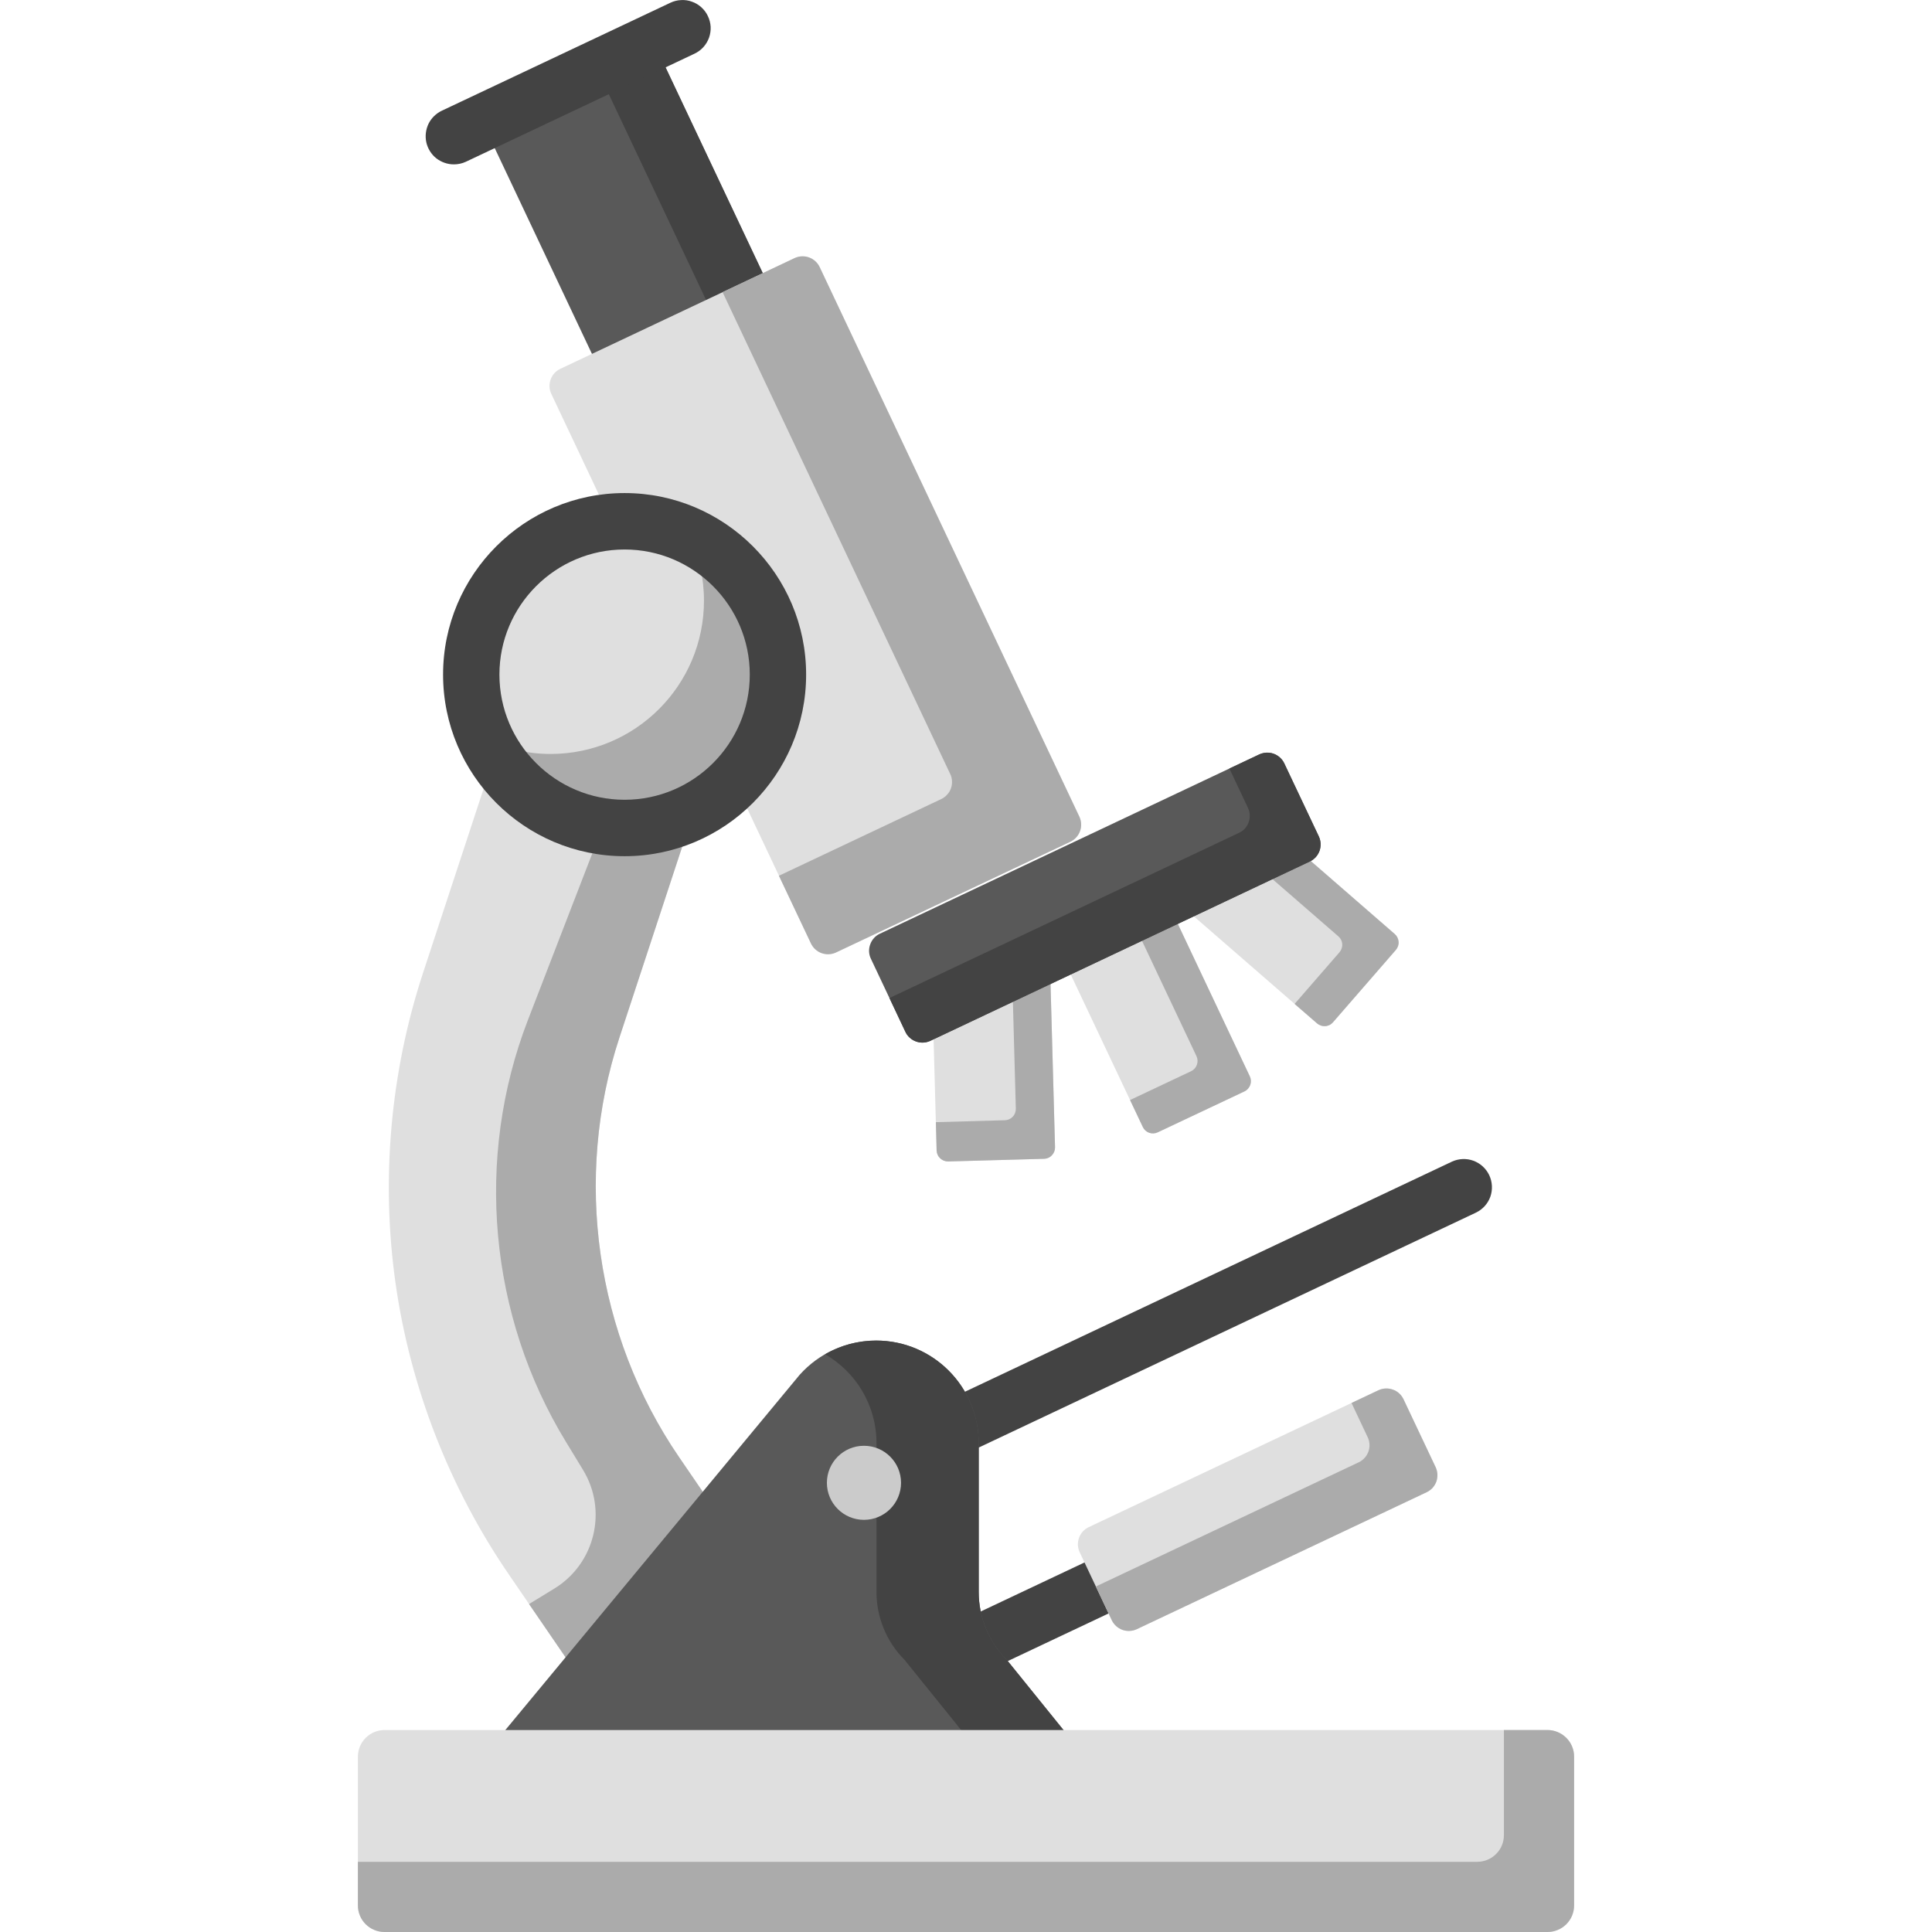 <svg width="24" height="24" viewBox="0 0 24 24" fill="none" xmlns="http://www.w3.org/2000/svg">
<g clip-path="url(#clip0_3096_12390)">
<path d="M5.996 1.523L8.117 0.522L9.824 4.136L7.704 5.138L5.996 1.523Z" fill="#595959"/>
<path d="M8.119 0.52L7.413 0.853L8.964 4.135L7.548 4.804L7.706 5.138L9.827 4.135L8.119 0.52Z" fill="#434343"/>
<path d="M13.296 10.456L10.386 11.831C10.358 11.844 10.328 11.852 10.297 11.853C10.266 11.855 10.236 11.85 10.207 11.84C10.178 11.83 10.151 11.814 10.128 11.793C10.105 11.772 10.087 11.747 10.074 11.719L6.849 4.894C6.835 4.866 6.828 4.836 6.826 4.805C6.825 4.774 6.83 4.744 6.84 4.715C6.85 4.686 6.866 4.659 6.887 4.636C6.908 4.613 6.933 4.595 6.96 4.582L9.871 3.207C9.898 3.194 9.929 3.186 9.959 3.184C9.99 3.183 10.021 3.188 10.05 3.198C10.079 3.208 10.105 3.224 10.128 3.245C10.151 3.266 10.169 3.291 10.183 3.318L13.408 10.144C13.421 10.172 13.428 10.202 13.43 10.233C13.431 10.264 13.427 10.294 13.416 10.323C13.406 10.352 13.39 10.379 13.369 10.402C13.349 10.425 13.324 10.443 13.296 10.456Z" fill="#DFDFDF"/>
<path d="M13.408 10.145L10.182 3.318C10.156 3.262 10.108 3.219 10.05 3.198C9.992 3.177 9.927 3.18 9.871 3.206L8.976 3.629L11.804 9.615C11.818 9.643 11.825 9.673 11.826 9.703C11.828 9.734 11.823 9.764 11.813 9.793C11.803 9.822 11.787 9.849 11.766 9.871C11.746 9.894 11.721 9.913 11.693 9.926L9.676 10.879L10.074 11.72C10.101 11.776 10.148 11.819 10.206 11.84C10.265 11.861 10.329 11.858 10.385 11.832L13.297 10.456C13.353 10.429 13.396 10.382 13.417 10.323C13.438 10.265 13.434 10.201 13.408 10.145Z" fill="#ABABAB"/>
<path d="M7.149 20.768L6.318 19.554C5.583 18.48 5.097 17.232 4.914 15.944C4.731 14.656 4.849 13.322 5.255 12.086L6.813 7.349L9.253 8.151L7.695 12.888C7.12 14.636 7.398 16.585 8.437 18.103L9.268 19.318L7.149 20.768Z" fill="#DFDFDF"/>
<path d="M8.437 18.103C7.398 16.585 7.12 14.636 7.695 12.888L9.253 8.151L6.813 7.349L6.791 7.415L8.355 8.02L6.558 12.671C5.895 14.387 6.073 16.348 7.034 17.917L7.241 18.257C7.551 18.763 7.392 19.424 6.886 19.734L6.572 19.926L7.149 20.768L9.268 19.318L8.437 18.103Z" fill="#ABABAB"/>
<path d="M15.458 13.558L14.383 14.066C14.349 14.082 14.31 14.084 14.275 14.071C14.24 14.059 14.211 14.033 14.196 13.999L12.987 11.441L14.317 10.812L15.525 13.371C15.541 13.404 15.543 13.443 15.531 13.478C15.518 13.513 15.492 13.542 15.458 13.558Z" fill="#DFDFDF"/>
<path d="M17.34 11.801L16.559 12.699C16.535 12.727 16.5 12.744 16.463 12.747C16.426 12.749 16.389 12.737 16.361 12.713L14.225 10.857L15.19 9.746L17.326 11.602C17.354 11.627 17.371 11.662 17.374 11.699C17.376 11.736 17.364 11.773 17.34 11.801ZM11.78 14.428L12.969 14.395C12.987 14.395 13.006 14.391 13.023 14.383C13.039 14.376 13.055 14.365 13.067 14.351C13.08 14.338 13.09 14.322 13.097 14.305C13.103 14.288 13.106 14.269 13.106 14.251L13.028 11.422L11.558 11.462L11.635 14.291C11.636 14.309 11.64 14.328 11.648 14.344C11.655 14.361 11.666 14.377 11.679 14.389C11.693 14.402 11.708 14.412 11.726 14.418C11.743 14.425 11.761 14.428 11.78 14.428Z" fill="#DFDFDF"/>
<path d="M15.526 13.371L14.317 10.812L13.872 11.022L14.863 13.12C14.879 13.154 14.881 13.192 14.868 13.227C14.856 13.262 14.83 13.291 14.796 13.307L14.038 13.665L14.196 13.999C14.212 14.033 14.24 14.059 14.275 14.072C14.31 14.084 14.349 14.082 14.382 14.066L15.459 13.558C15.493 13.542 15.518 13.513 15.531 13.478C15.544 13.443 15.542 13.405 15.526 13.371ZM17.326 11.603L15.19 9.746L14.874 10.11L16.626 11.632C16.654 11.656 16.671 11.69 16.674 11.727C16.676 11.764 16.664 11.801 16.64 11.829L16.082 12.471L16.361 12.713C16.375 12.725 16.391 12.734 16.409 12.74C16.426 12.746 16.445 12.748 16.463 12.747C16.482 12.746 16.499 12.741 16.516 12.733C16.532 12.725 16.547 12.713 16.559 12.699L17.34 11.8C17.364 11.772 17.377 11.736 17.374 11.699C17.371 11.662 17.354 11.627 17.326 11.603ZM13.028 11.422L12.555 11.435L12.619 13.772C12.62 13.81 12.606 13.846 12.58 13.873C12.555 13.899 12.52 13.915 12.482 13.916L11.626 13.94L11.635 14.291C11.636 14.329 11.652 14.364 11.679 14.389C11.706 14.415 11.742 14.429 11.779 14.428L12.97 14.395C13.007 14.394 13.042 14.379 13.067 14.351C13.093 14.325 13.107 14.289 13.106 14.251L13.028 11.422Z" fill="#ABABAB"/>
<path d="M5.638 2.042C5.559 2.042 5.482 2.015 5.419 1.966C5.357 1.916 5.314 1.847 5.296 1.769C5.279 1.691 5.289 1.61 5.323 1.538C5.358 1.467 5.417 1.409 5.489 1.375L8.328 0.034C8.37 0.014 8.415 0.003 8.461 0.001C8.507 -0.002 8.553 0.005 8.596 0.021C8.639 0.036 8.679 0.06 8.713 0.091C8.747 0.122 8.775 0.159 8.794 0.201C8.814 0.242 8.825 0.287 8.828 0.333C8.83 0.379 8.823 0.425 8.808 0.468C8.792 0.512 8.768 0.552 8.737 0.586C8.706 0.62 8.669 0.647 8.627 0.667L5.788 2.009C5.741 2.031 5.69 2.042 5.638 2.042ZM11.386 18.31C11.307 18.31 11.23 18.283 11.167 18.233C11.105 18.184 11.062 18.114 11.044 18.037C11.027 17.959 11.037 17.878 11.071 17.806C11.106 17.735 11.165 17.677 11.237 17.643L18.037 14.43C18.12 14.392 18.216 14.387 18.303 14.419C18.39 14.451 18.46 14.515 18.5 14.599C18.539 14.682 18.544 14.778 18.514 14.865C18.483 14.952 18.419 15.023 18.336 15.063L11.536 18.276C11.489 18.299 11.438 18.31 11.386 18.31ZM11.845 20.916C11.765 20.916 11.688 20.889 11.626 20.839C11.564 20.79 11.521 20.72 11.503 20.642C11.486 20.565 11.495 20.483 11.53 20.412C11.565 20.34 11.623 20.283 11.695 20.249L13.945 19.186C14.03 19.146 14.126 19.141 14.213 19.173C14.301 19.204 14.372 19.269 14.412 19.353C14.451 19.437 14.456 19.533 14.425 19.62C14.393 19.708 14.329 19.779 14.245 19.819L11.995 20.882C11.948 20.904 11.897 20.916 11.845 20.916Z" fill="#434343"/>
<path d="M13.811 20.127L13.412 19.282C13.399 19.255 13.392 19.224 13.39 19.194C13.389 19.163 13.393 19.133 13.404 19.104C13.414 19.075 13.43 19.048 13.45 19.026C13.471 19.003 13.496 18.984 13.524 18.971L17.124 17.27C17.152 17.257 17.182 17.25 17.212 17.248C17.243 17.247 17.273 17.251 17.302 17.262C17.331 17.272 17.358 17.288 17.381 17.308C17.403 17.329 17.422 17.354 17.435 17.382L17.834 18.226C17.847 18.254 17.854 18.284 17.856 18.314C17.857 18.345 17.853 18.376 17.842 18.405C17.832 18.433 17.816 18.46 17.796 18.483C17.775 18.505 17.75 18.524 17.722 18.537L14.122 20.238C14.094 20.251 14.064 20.259 14.034 20.26C14.003 20.262 13.973 20.257 13.944 20.247C13.915 20.236 13.888 20.22 13.866 20.2C13.843 20.179 13.824 20.154 13.811 20.127Z" fill="#DFDFDF"/>
<path d="M17.834 18.226L17.435 17.382C17.408 17.326 17.361 17.282 17.302 17.262C17.244 17.241 17.18 17.244 17.124 17.27L16.789 17.428L16.99 17.854C17.003 17.882 17.011 17.912 17.012 17.942C17.014 17.973 17.009 18.004 16.999 18.032C16.988 18.061 16.973 18.088 16.952 18.11C16.931 18.133 16.907 18.152 16.879 18.165L13.613 19.708L13.811 20.127C13.838 20.183 13.885 20.226 13.944 20.247C14.002 20.267 14.066 20.264 14.122 20.238L17.722 18.537C17.75 18.524 17.775 18.505 17.796 18.483C17.816 18.46 17.832 18.433 17.843 18.405C17.853 18.376 17.857 18.345 17.856 18.314C17.854 18.284 17.847 18.254 17.834 18.226Z" fill="#ABABAB"/>
<path d="M7.759 10.285C8.811 10.285 9.664 9.433 9.664 8.38C9.664 7.328 8.811 6.475 7.759 6.475C6.707 6.475 5.854 7.328 5.854 8.38C5.854 9.433 6.707 10.285 7.759 10.285Z" fill="#DFDFDF"/>
<path d="M8.565 6.654C8.684 6.907 8.745 7.182 8.745 7.461C8.745 8.513 7.892 9.366 6.839 9.366C6.561 9.366 6.285 9.305 6.033 9.187C6.337 9.836 6.995 10.285 7.759 10.285C8.811 10.285 9.664 9.432 9.664 8.38C9.664 7.617 9.214 6.958 8.565 6.654Z" fill="#ABABAB"/>
<path d="M7.759 10.636C6.515 10.636 5.504 9.624 5.504 8.38C5.504 7.137 6.515 6.125 7.759 6.125C9.002 6.125 10.014 7.137 10.014 8.38C10.014 9.624 9.002 10.636 7.759 10.636ZM7.759 6.826C6.901 6.826 6.204 7.523 6.204 8.38C6.204 9.238 6.901 9.935 7.759 9.935C8.616 9.935 9.314 9.238 9.314 8.38C9.314 7.523 8.616 6.826 7.759 6.826Z" fill="#434343"/>
<path d="M5.386 22.567L9.934 17.078C10.054 16.944 10.2 16.837 10.364 16.764C10.527 16.691 10.704 16.653 10.884 16.653C11.588 16.653 12.158 17.224 12.158 17.928V19.777C12.158 20.093 12.284 20.397 12.508 20.621L14.085 22.573L5.386 22.567Z" fill="#595959"/>
<path d="M10.888 17.927V19.777C10.888 20.093 11.014 20.397 11.238 20.621L12.811 22.571L14.085 22.573L12.508 20.621C12.284 20.397 12.158 20.093 12.158 19.777V17.928C12.158 17.224 11.588 16.653 10.884 16.653C10.661 16.653 10.442 16.712 10.249 16.823C10.631 17.043 10.888 17.455 10.888 17.927Z" fill="#434343"/>
<path d="M10.732 18.88C10.987 18.88 11.193 18.674 11.193 18.42C11.193 18.166 10.987 17.96 10.732 17.96C10.478 17.96 10.272 18.166 10.272 18.42C10.272 18.674 10.478 18.88 10.732 18.88Z" fill="#CBCBCB"/>
<path d="M19.223 24H4.778C4.69 24 4.605 23.965 4.543 23.903C4.481 23.841 4.446 23.757 4.446 23.669V21.822C4.446 21.734 4.481 21.65 4.543 21.588C4.605 21.526 4.69 21.491 4.778 21.491H19.223C19.31 21.491 19.395 21.526 19.457 21.588C19.519 21.65 19.554 21.734 19.554 21.822V23.669C19.554 23.712 19.545 23.756 19.529 23.796C19.512 23.836 19.487 23.872 19.457 23.903C19.426 23.934 19.389 23.958 19.349 23.975C19.309 23.991 19.266 24 19.223 24Z" fill="#DFDFDF"/>
<path d="M19.224 21.491H18.682V22.798C18.682 22.886 18.647 22.97 18.585 23.031C18.523 23.093 18.439 23.128 18.352 23.128H4.446V23.67C4.446 23.758 4.481 23.842 4.543 23.904C4.605 23.965 4.689 24 4.776 24H19.224C19.311 24 19.395 23.965 19.457 23.904C19.519 23.842 19.554 23.758 19.554 23.67V21.821C19.554 21.733 19.519 21.649 19.457 21.588C19.395 21.526 19.311 21.491 19.224 21.491Z" fill="#ABABAB"/>
<path d="M11.247 12.817L10.819 11.911C10.805 11.883 10.798 11.853 10.796 11.822C10.795 11.791 10.799 11.761 10.81 11.732C10.82 11.703 10.836 11.676 10.857 11.653C10.877 11.63 10.902 11.612 10.93 11.599L15.642 9.372C15.67 9.359 15.7 9.352 15.731 9.35C15.762 9.349 15.793 9.353 15.822 9.364C15.851 9.374 15.877 9.39 15.9 9.411C15.923 9.431 15.941 9.456 15.954 9.484L16.383 10.39C16.396 10.418 16.403 10.448 16.405 10.479C16.406 10.51 16.402 10.54 16.391 10.569C16.381 10.598 16.365 10.625 16.344 10.648C16.323 10.671 16.299 10.689 16.271 10.702L11.559 12.929C11.531 12.942 11.501 12.949 11.47 12.951C11.439 12.952 11.408 12.948 11.38 12.937C11.351 12.927 11.324 12.911 11.301 12.89C11.278 12.87 11.26 12.845 11.247 12.817Z" fill="#595959"/>
<path d="M16.383 10.391L15.954 9.483C15.927 9.427 15.88 9.384 15.822 9.363C15.763 9.342 15.699 9.346 15.643 9.372L15.272 9.547L15.503 10.036C15.516 10.063 15.523 10.093 15.525 10.124C15.526 10.155 15.522 10.185 15.511 10.214C15.501 10.243 15.485 10.269 15.465 10.292C15.444 10.315 15.419 10.333 15.391 10.346L11.049 12.398L11.247 12.818C11.273 12.874 11.321 12.917 11.379 12.938C11.438 12.959 11.502 12.956 11.558 12.929L16.271 10.702C16.299 10.689 16.324 10.67 16.345 10.648C16.365 10.625 16.381 10.598 16.392 10.57C16.402 10.541 16.406 10.51 16.405 10.479C16.403 10.449 16.396 10.419 16.383 10.391Z" fill="#434343"/>
</g>
<defs>
<clipPath id="clip0_3096_12390">
<rect width="24" height="24" fill="white"/>
</clipPath>
</defs>
</svg>
